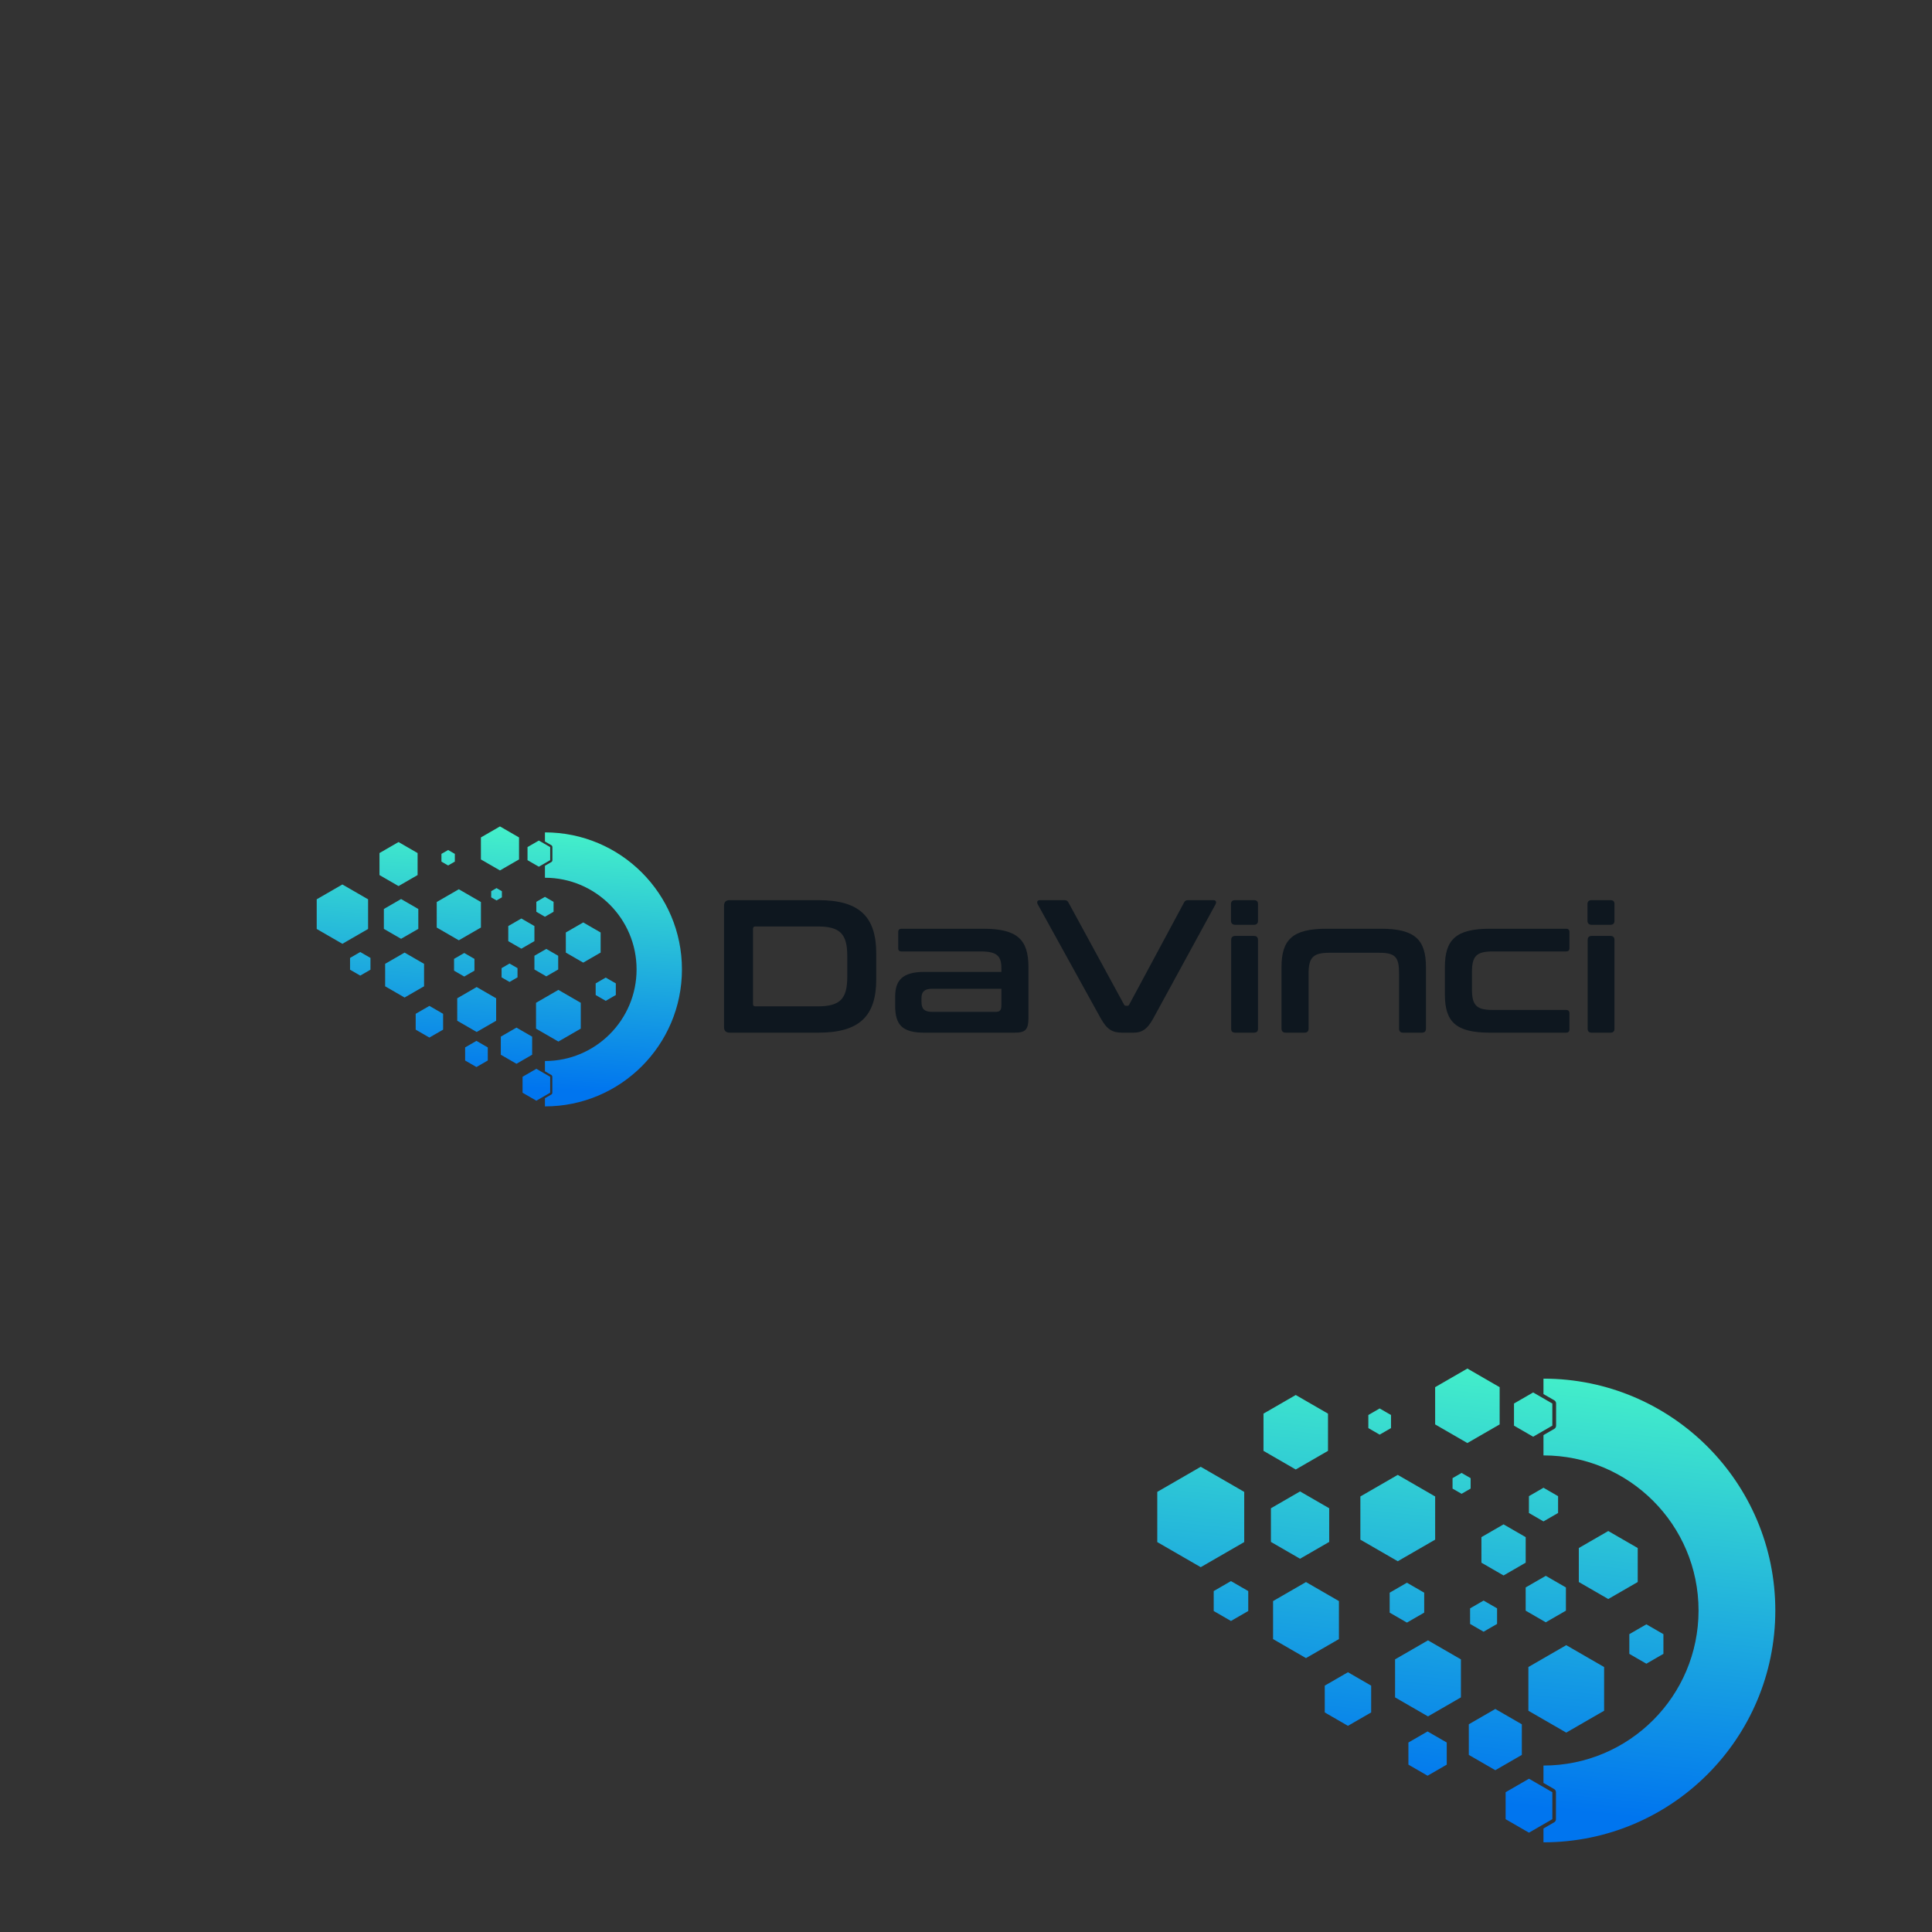 <?xml version="1.0" encoding="UTF-8"?>
<!DOCTYPE svg PUBLIC "-//W3C//DTD SVG 1.1//EN" "http://www.w3.org/Graphics/SVG/1.1/DTD/svg11.dtd">
<!-- Creator: CorelDRAW -->
<svg xmlns="http://www.w3.org/2000/svg" xml:space="preserve" width="250mm" height="250mm" version="1.1" style="shape-rendering:geometricPrecision; text-rendering:geometricPrecision; image-rendering:optimizeQuality; fill-rule:evenodd; clip-rule:evenodd"
viewBox="0 0 25000 25000"
 xmlns:xlink="http://www.w3.org/1999/xlink"
 xmlns:xodm="http://www.corel.com/coreldraw/odm/2003">
 <rect x="0" y="0" width="25000" height="25000" fill="#333333" stroke="none"/>
 <defs>
  <style type="text/css">
   <![CDATA[
    .fil1 {fill:#0E171F;fill-rule:nonzero}
    .fil2 {fill:white;fill-rule:nonzero}
    .fil3 {fill:url(#id0)}
    .fil0 {fill:url(#id1)}
   ]]>
  </style>
  <linearGradient id="id0" gradientUnits="userSpaceOnUse" x1="21818.4" y1="18007.73" x2="21244.29" y2="23530.45">
   <stop offset="0" style="stop-opacity:1; stop-color:#43EECA"/>
   <stop offset="1" style="stop-opacity:1; stop-color:#0075EF"/>
  </linearGradient>
  <linearGradient id="id1" gradientUnits="objectBoundingBox" xlink:href="#id0" x1="85.569%" y1="4.874%" x2="78.391%" y2="94.958%">
  </linearGradient>
 </defs>
 <g id="Layer_x0020_1">
  <g id="_2330769500288">
   <path class="fil0" d="M7051.43 10771.03c979.12,0 1772.84,793.74 1772.84,1772.84 0,979.1 -793.72,1772.84 -1772.84,1772.84l0 -105.73 81.64 -47.23c8.79,-5.08 13.81,-13.8 13.81,-23.95l0 -206.25c0,-10.16 -5.03,-18.89 -13.83,-23.97l-81.62 -47.15 0 -132.75c654.92,0 1185.82,-530.91 1185.82,-1185.81 0,-654.9 -530.9,-1185.8 -1185.82,-1185.8l0 -155.25 8.87 -5.12 73.28 -42.29c9.15,-5.28 14.38,-14.34 14.38,-24.9l0 -169.25c0,-10.55 -5.23,-19.62 -14.37,-24.89l-73.29 -42.35 -8.87 -5.11 0 -117.88zm-110.83 3059.39l89.32 51.54 89.28 51.59 0 103.13 0 103.12 -89.28 51.64 -89.32 51.52 -68.74 -39.64 0 -0.04 -0.07 0 -20.54 -11.84 -89.28 -51.64 0 -103.12 0 -103.13 89.28 -51.59 89.35 -51.54zm285.03 -1021.3l144.77 83.57 144.78 83.61 0 167.14 0 167.17 -37.67 21.75 -0.01 0 0 0 -107.1 61.84 -144.77 83.58 -144.77 -83.58 -144.77 -83.59 0 -167.17 0 -167.14 144.77 -83.61 1.02 -0.59 143.75 -82.98zm612.66 -159.39l65.21 37.63 65.16 37.64 0 75.29 0 75.26 -65.16 37.69 -65.21 37.61 -50.16 -28.94 0 -0.02 -0.06 0 -14.99 -8.65 -65.17 -37.69 0 -75.26 0 -75.29 65.17 -37.64 65.21 -37.63zm-1413.03 -1157.7l34.57 19.95 34.55 19.96 0 39.91 0 39.91 -34.55 19.98 -34.57 19.94 -26.6 -15.34 0 -0.02 -0.03 0 -7.94 -4.58 -34.56 -19.98 0 -39.91 0 -39.91 34.56 -19.96 34.57 -19.95zm257.93 1805.08l101.36 58.51 101.38 58.53 0 117.05 0 117.06 -101.38 58.51 -101.36 58.54 -101.37 -58.54 -101.36 -58.51 0 -117.06 0 -117.05 101.36 -58.53 101.37 -58.51zm-517.93 171.82l73.28 42.3 73.28 42.34 0 84.61 0 84.63 -73.28 42.3 -73.28 42.34 -73.35 -42.34 -73.24 -42.3 0 -84.63 0 -84.61 73.24 -42.34 73.35 -42.3zm-608.88 -452.75l88.74 51.23 88.72 51.25 0 102.43 0 102.48 -88.72 51.23 -88.74 51.23 -48.25 -27.86 0 0 -0.01 0 -40.48 -23.37 -88.72 -51.23 0 -102.48 0 -102.43 88.72 -51.25 88.74 -51.23zm1416.27 -2139.56l73.28 42.31 73.27 42.33 0 84.61 0 84.64 -73.27 42.29 -73.28 42.35 -73.36 -42.35 -73.24 -42.29 0 -84.64 0 -84.61 73.24 -42.33 73.36 -42.31zm-2874.44 760.37l0 383.86 131.63 76.02 0 0 34.57 19.97 162.23 93.65 0 0 0 0 4 2.3 42.66 -24.62 0 0 0.01 0 123.56 -71.33 166.21 -95.99 0 -191.93 0 -191.93 -166.21 -95.96 -166.23 -95.96 -166.23 95.96 -166.2 95.96zm2070.14 1135.34l125.89 72.67 125.89 72.69 0 145.37 0 145.36 -74.22 42.86 0 0 0 0 -51.67 29.84 -125.89 72.67 -125.9 -72.67 -125.88 -72.7 0 -145.36 0 -145.37 125.01 -72.19 0.01 0 0 0 0.86 -0.5 125.9 -72.67zm-932.84 -445.78l125.91 72.69 35 20.21 0 0 90.89 52.49 0 145.34 0 145.37 -125.89 72.69 -3.55 2.05 -122.36 70.62 -125.88 -72.67 -125.89 -72.69 0 -145.37 0 -145.34 69.8 -40.31 0.01 0 56.08 -32.39 125.88 -72.69zm701.69 -819.58l142.99 82.53 142.97 82.58 0 165.1 0 165.08 -142.97 82.56 -142.99 82.55 -142.99 -82.55 -52.89 -30.54 0 -0.02 -0.02 0 -90.06 -52 0 -165.08 0 -165.1 142.97 -82.58 142.99 -82.53zm808.99 378.34l84.61 48.85 84.62 48.83 0 97.69 0 97.71 -84.62 48.85 -84.61 48.83 -4.66 -2.69 0 0 -0.01 0 -52.74 -30.44 -27.21 -15.7 -84.57 -48.85 0 -97.71 0 -97.69 84.57 -48.83 84.62 -48.85zm800.75 50.94l112.6 65 112.6 65.01 0 130.02 0 129.99 -112.6 65.01 -112.6 65.01 -112.6 -65.01 -88.22 -50.95 0 0 -0.01 0 -24.35 -14.06 0 -129.99 0 -130.02 112.58 -65.01 112.6 -65zm-1077.3 -1242.42l123.34 71.21 123.31 71.22 0 142.4 0 142.38 -31.55 18.22 -0.02 0 0 0.01 -91.74 52.96 -123.34 71.22 -70.98 -41 0 -0.01 -0.02 0 -52.31 -30.21 -123.3 -71.19 0 -142.38 0 -142.4 123.3 -71.22 123.31 -71.21zm-1312.54 202.27l123.33 71.2 123.29 71.21 0 142.38 0 142.41 -123.29 71.19 -123.33 71.21 -123.34 -71.21 -123.3 -71.19 0 -142.41 0 -142.38 123.3 -71.21 123.34 -71.2zm33.01 737.38l1.4 0.82 110.04 63.54 111.42 64.34 0 128.66 0 128.67 -14.51 8.38 -0.01 0 0 0.01 -96.9 55.93 -99.88 57.67 -0.02 0 0 0.01 -11.54 6.67 -111.42 -64.35 -111.44 -64.32 0 -128.67 0 -128.66 111.44 -64.34 111.42 -64.36zm-528.35 685.65l66.04 38.12 66.01 38.12 0 76.25 0 76.24 -66.01 38.12 -66.04 38.12 -24.13 -13.93 0 -0.01 -0.01 0 -41.88 -24.18 -66.02 -38.12 0 -76.24 0 -76.25 66.02 -38.12 66.02 -38.12zm1345.58 12.4l66.04 38.11 66.01 38.13 0 76.22 0 76.27 -65.33 37.73 -0.01 0 0 0.01 -0.67 0.38 -52.08 30.04 0 0 0 0.01 -13.96 8.05 -66.02 -38.1 -66.04 -38.12 0 -76.27 0 -76.22 66.04 -38.13 66.02 -38.11zm586.13 136.51l51.59 29.79 51.57 29.78 0 59.59 0 59.56 -51.57 29.79 -51.59 29.76 -51.6 -29.76 -51.59 -29.79 0 -59.56 0 -59.59 51.59 -29.78 51.6 -29.79zm475.7 -189.2l76.93 44.39 76.91 44.43 0 88.82 0 88.83 -73.68 42.54 -3.23 1.86 -76.93 44.41 -76.94 -44.41 -55.93 -32.3 -0.01 0 -20.97 -12.1 0 -88.83 0 -88.82 76.91 -44.43 76.94 -44.39zm-17.55 -673.53l55.71 32.17 55.74 32.18 0 64.33 0 64.32 -55.74 32.2 -55.71 32.17 -30.11 -17.38 -25.62 -14.79 -55.74 -32.2 0 -64.32 0 -64.33 55.74 -32.18 55.73 -32.17zm-1252.7 -606.3l43.33 25.03 43.34 25.04 0 50.05 0 50.01 -43.34 25.06 -23.83 13.75 -0.01 0 0 0.01 -19.49 11.25 -43.36 -25.01 -18.3 -10.59 0 0 -0.01 0 -25.03 -14.47 0 -50.01 0 -50.05 23.01 -13.28 0 0 0 -0.01 20.33 -11.75 43.36 -25.03z"/>
   <g>
    <path class="fil1" d="M9442.35 11647.85c-48.99,0 -73.49,24.5 -73.49,73.49l0 1567.87c0,49 24.5,73.5 73.49,73.5l1146.51 0c531.6,0 749.63,-213.14 749.63,-690.84l0 -333.18c0,-477.71 -218.03,-690.84 -749.63,-690.84l-1146.51 0zm11155.79 462.91c-36.65,0 -53.74,18.24 -53.74,52.44l0 1149.33c0,34.2 17.09,50.17 53.74,50.17l239.38 0c36.64,0 53.74,-15.97 53.74,-50.17l0 -1149.33c0,-34.2 -17.1,-52.44 -53.74,-52.44l-239.38 0zm0 -462.92c-36.65,0 -56.18,15.96 -56.18,50.17l0 216.64c0,34.21 19.53,52.44 56.18,52.44l239.38 0c36.64,0 53.74,-18.23 53.74,-52.44l0 -216.64c0,-34.21 -17.1,-50.17 -53.74,-50.17l-239.38 0zm-4612.96 462.92c-36.65,0 -53.74,18.24 -53.74,52.44l0 1149.33c0,34.2 17.09,50.17 53.74,50.17l239.38 0c36.64,0 53.74,-15.97 53.74,-50.17l0 -1149.33c0,-34.2 -17.1,-52.44 -53.74,-52.44l-239.38 0zm0 -462.92c-36.65,0 -56.18,15.96 -56.18,50.17l0 216.64c0,34.21 19.53,52.44 56.18,52.44l239.38 0c36.64,0 53.74,-18.23 53.74,-52.44l0 -216.64c0,-34.21 -17.1,-50.17 -53.74,-50.17l-239.38 0zm1180.46 369.92c-440.97,0 -583.05,142.09 -583.05,497.31l0 793.73c0,36.75 19.59,53.9 56.34,53.9l240.07 0c36.75,0 53.91,-17.15 53.91,-53.9l0 -710.44c0,-205.78 56.34,-269.47 267.02,-269.47l651.65 0c210.68,0 252.32,63.69 252.32,269.47l0 710.44c0,36.75 17.16,53.9 53.9,53.9l240.08 0c36.75,0 53.9,-17.15 53.9,-53.9l0 -793.73c0,-355.22 -142.09,-497.31 -583.05,-497.31l-703.09 0zm2114.17 0c-440.97,0 -583.05,142.09 -583.05,497.31l0 352.77c0,355.21 142.08,494.86 583.05,494.86l984.81 0c29.4,0 44.1,-14.7 44.1,-44.1l0 -205.78c0,-29.4 -14.7,-44.1 -44.1,-44.1l-950.52 0c-213.13,0 -267.02,-63.7 -267.02,-269.47l0 -218.04c0,-205.78 53.89,-269.48 267.02,-269.48l950.52 0c29.4,0 44.1,-12.24 44.1,-44.1l0 -205.77c0,-29.4 -14.7,-44.1 -44.1,-44.1l-984.81 0zm-9536.13 4.91c0,-24.5 9.8,-34.3 31.84,-34.3l803.54 0c289.07,0 384.61,93.09 384.61,382.17l0 269.47c0,289.08 -95.54,382.17 -384.61,382.17l-803.54 0c-22.04,0 -31.84,-9.79 -31.84,-31.85l0 -967.66zm1923.09 -4.9c-29.4,0 -44.1,14.7 -44.1,44.1l0 205.77c0,31.86 14.7,44.1 44.1,44.1l1024.01 0c213.13,0 267.02,61.25 267.02,218.03l0 46.55 -997.06 0c-289.07,0 -377.27,115.14 -377.27,320.93l0 117.58c0,242.53 88.2,347.88 377.27,347.88l1166.1 0c142.09,0 181.28,-36.75 181.28,-195.98l0 -651.65c0,-355.22 -142.08,-497.31 -583.05,-497.31l-1058.3 0zm1219.99 1075.46l-825.58 0c-100.44,0 -137.18,-39.19 -137.18,-127.39l0 -51.45c0,-78.4 36.74,-120.04 137.18,-120.04l896.62 0 0 215.59c0,61.24 -19.59,83.29 -71.04,83.29z"/>
    <path class="fil1" d="M13461.54 11647.84c-41.64,0 -48.99,24.5 -31.84,56.35l813.33 1472.32c83.29,149.44 154.33,186.19 281.73,186.19l142.08 0c102.89,0 176.38,-36.75 257.23,-186.19l803.53 -1472.32c17.15,-31.85 9.8,-56.35 -29.4,-56.35l-320.92 0c-29.4,0 -44.09,7.35 -56.35,31.85l-707.99 1317.99c-7.35,14.7 -14.7,17.14 -26.94,17.14l-12.25 0c-14.7,0 -22.05,-2.44 -29.4,-17.14l-717.79 -1317.99c-12.25,-22.05 -24.49,-31.85 -56.35,-31.85l-308.67 0z"/>
   </g>
  </g>
  <g id="_2330769499328">
   <path class="fil0" d="M31863.06 10272.18c979.12,0 1772.84,793.74 1772.84,1772.84 0,979.1 -793.72,1772.84 -1772.84,1772.84l0 -105.73 81.64 -47.23c8.79,-5.08 13.81,-13.8 13.81,-23.95l0 -206.25c0,-10.16 -5.03,-18.89 -13.83,-23.97l-81.62 -47.15 0 -132.75c654.92,0 1185.82,-530.91 1185.82,-1185.81 0,-654.9 -530.9,-1185.8 -1185.82,-1185.8l0 -155.25 8.87 -5.12 73.28 -42.29c9.15,-5.28 14.38,-14.34 14.38,-24.9l0 -169.25c0,-10.55 -5.23,-19.62 -14.37,-24.89l-73.29 -42.35 -8.87 -5.11 0 -117.88zm-110.83 3059.39l89.32 51.54 89.28 51.59 0 103.13 0 103.12 -89.28 51.64 -89.32 51.52 -68.74 -39.64 0 -0.04 -0.07 0 -20.54 -11.84 -89.28 -51.64 0 -103.12 0 -103.13 89.28 -51.59 89.35 -51.54zm285.03 -1021.3l144.77 83.57 144.78 83.61 0 167.14 0 167.17 -37.67 21.75 -0.01 0 0 0 -107.1 61.84 -144.77 83.58 -144.77 -83.58 -144.77 -83.59 0 -167.17 0 -167.14 144.77 -83.61 1.02 -0.59 143.75 -82.98zm612.66 -159.39l65.21 37.63 65.16 37.64 0 75.29 0 75.26 -65.16 37.69 -65.21 37.61 -50.16 -28.94 0 -0.02 -0.06 0 -14.99 -8.65 -65.17 -37.69 0 -75.26 0 -75.29 65.17 -37.64 65.21 -37.63zm-1413.03 -1157.7l34.57 19.95 34.55 19.96 0 39.91 0 39.91 -34.55 19.98 -34.57 19.94 -26.6 -15.34 0 -0.02 -0.03 0 -7.94 -4.58 -34.56 -19.98 0 -39.91 0 -39.91 34.56 -19.96 34.57 -19.95zm257.93 1805.08l101.36 58.51 101.38 58.53 0 117.05 0 117.06 -101.38 58.51 -101.36 58.54 -101.37 -58.54 -101.36 -58.51 0 -117.06 0 -117.05 101.36 -58.53 101.37 -58.51zm-517.93 171.82l73.28 42.3 73.28 42.34 0 84.61 0 84.63 -73.28 42.3 -73.28 42.34 -73.35 -42.34 -73.24 -42.3 0 -84.63 0 -84.61 73.24 -42.34 73.35 -42.3zm-608.88 -452.75l88.74 51.23 88.72 51.25 0 102.43 0 102.48 -88.72 51.23 -88.74 51.23 -48.25 -27.86 0 0 -0.01 0 -40.48 -23.37 -88.72 -51.23 0 -102.48 0 -102.43 88.72 -51.25 88.74 -51.23zm1416.27 -2139.56l73.28 42.31 73.27 42.33 0 84.61 0 84.64 -73.27 42.29 -73.28 42.35 -73.36 -42.35 -73.24 -42.29 0 -84.64 0 -84.61 73.24 -42.33 73.36 -42.31zm-2874.44 760.37l0 383.86 131.63 76.02 0 0 34.57 19.97 162.23 93.65 0 0 0 0 4 2.3 42.66 -24.62 0 0 0.01 0 123.56 -71.33 166.21 -95.99 0 -191.93 0 -191.93 -166.21 -95.96 -166.23 -95.96 -166.23 95.96 -166.2 95.96zm2070.14 1135.34l125.89 72.67 125.89 72.69 0 145.37 0 145.36 -74.22 42.86 0 0 0 0 -51.67 29.84 -125.89 72.67 -125.9 -72.67 -125.88 -72.7 0 -145.36 0 -145.37 125.01 -72.19 0.01 0 0 0 0.86 -0.5 125.9 -72.67zm-932.84 -445.78l125.91 72.69 35 20.21 0 0 90.89 52.49 0 145.34 0 145.37 -125.89 72.69 -3.55 2.05 -122.36 70.62 -125.88 -72.67 -125.89 -72.69 0 -145.37 0 -145.34 69.8 -40.31 0.01 0 56.08 -32.39 125.88 -72.69zm701.69 -819.58l142.99 82.53 142.97 82.58 0 165.1 0 165.08 -142.97 82.56 -142.99 82.55 -142.99 -82.55 -52.89 -30.54 0 -0.02 -0.02 0 -90.06 -52 0 -165.08 0 -165.1 142.97 -82.58 142.99 -82.53zm808.99 378.34l84.61 48.85 84.62 48.83 0 97.69 0 97.71 -84.62 48.85 -84.61 48.83 -4.66 -2.69 0 0 -0.01 0 -52.74 -30.44 -27.21 -15.7 -84.57 -48.85 0 -97.71 0 -97.69 84.57 -48.83 84.62 -48.85zm800.75 50.94l112.6 65 112.6 65.01 0 130.02 0 129.99 -112.6 65.01 -112.6 65.01 -112.6 -65.01 -88.22 -50.95 0 0 -0.01 0 -24.35 -14.06 0 -129.99 0 -130.02 112.58 -65.01 112.6 -65zm-1077.3 -1242.42l123.34 71.21 123.31 71.22 0 142.4 0 142.38 -31.55 18.22 -0.02 0 0 0.01 -91.74 52.96 -123.34 71.22 -70.98 -41 0 -0.01 -0.02 0 -52.31 -30.21 -123.3 -71.19 0 -142.38 0 -142.4 123.3 -71.22 123.31 -71.21zm-1312.54 202.27l123.33 71.2 123.29 71.21 0 142.38 0 142.41 -123.29 71.19 -123.33 71.21 -123.34 -71.21 -123.3 -71.19 0 -142.41 0 -142.38 123.3 -71.21 123.34 -71.2zm33.01 737.38l1.4 0.82 110.04 63.54 111.42 64.34 0 128.66 0 128.67 -14.51 8.38 -0.01 0 0 0.01 -96.9 55.93 -99.88 57.67 -0.02 0 0 0.01 -11.54 6.67 -111.42 -64.35 -111.44 -64.32 0 -128.67 0 -128.66 111.44 -64.34 111.42 -64.36zm-528.35 685.65l66.04 38.12 66.01 38.12 0 76.25 0 76.24 -66.01 38.12 -66.04 38.12 -24.13 -13.93 0 -0.01 -0.01 0 -41.88 -24.18 -66.02 -38.12 0 -76.24 0 -76.25 66.02 -38.12 66.02 -38.12zm1345.58 12.4l66.04 38.11 66.01 38.13 0 76.22 0 76.27 -65.33 37.73 -0.01 0 0 0.01 -0.67 0.38 -52.08 30.04 0 0 0 0.01 -13.96 8.05 -66.02 -38.1 -66.04 -38.12 0 -76.27 0 -76.22 66.04 -38.13 66.02 -38.11zm586.13 136.51l51.59 29.79 51.57 29.78 0 59.59 0 59.56 -51.57 29.79 -51.59 29.76 -51.6 -29.76 -51.59 -29.79 0 -59.56 0 -59.59 51.59 -29.78 51.6 -29.79zm475.7 -189.2l76.93 44.39 76.91 44.43 0 88.82 0 88.83 -73.68 42.54 -3.23 1.86 -76.93 44.41 -76.94 -44.41 -55.93 -32.3 -0.01 0 -20.97 -12.1 0 -88.83 0 -88.82 76.91 -44.43 76.94 -44.39zm-17.55 -673.53l55.71 32.17 55.74 32.18 0 64.33 0 64.32 -55.74 32.2 -55.71 32.17 -30.11 -17.38 -25.62 -14.79 -55.74 -32.2 0 -64.32 0 -64.33 55.74 -32.18 55.73 -32.17zm-1252.7 -606.3l43.33 25.03 43.34 25.04 0 50.05 0 50.01 -43.34 25.06 -23.83 13.75 -0.01 0 0 0.01 -19.49 11.25 -43.36 -25.01 -18.3 -10.59 0 0 -0.01 0 -25.03 -14.47 0 -50.01 0 -50.05 23.01 -13.28 0 0 0 -0.01 20.33 -11.75 43.36 -25.03z"/>
   <g>
    <path class="fil2" d="M34253.98 11149c-48.99,0 -73.49,24.5 -73.49,73.49l0 1567.87c0,49 24.5,73.5 73.49,73.5l1146.51 0c531.6,0 749.63,-213.14 749.63,-690.84l0 -333.18c0,-477.71 -218.03,-690.84 -749.63,-690.84l-1146.51 0zm11155.79 462.91c-36.65,0 -53.74,18.24 -53.74,52.44l0 1149.33c0,34.2 17.09,50.17 53.74,50.17l239.38 0c36.64,0 53.74,-15.97 53.74,-50.17l0 -1149.33c0,-34.2 -17.1,-52.44 -53.74,-52.44l-239.38 0zm0 -462.92c-36.65,0 -56.18,15.96 -56.18,50.17l0 216.64c0,34.21 19.53,52.44 56.18,52.44l239.38 0c36.64,0 53.74,-18.23 53.74,-52.44l0 -216.64c0,-34.21 -17.1,-50.17 -53.74,-50.17l-239.38 0zm-4612.96 462.92c-36.65,0 -53.74,18.24 -53.74,52.44l0 1149.33c0,34.2 17.09,50.17 53.74,50.17l239.38 0c36.64,0 53.74,-15.97 53.74,-50.17l0 -1149.33c0,-34.2 -17.1,-52.44 -53.74,-52.44l-239.38 0zm0 -462.92c-36.65,0 -56.18,15.96 -56.18,50.17l0 216.64c0,34.21 19.53,52.44 56.18,52.44l239.38 0c36.64,0 53.74,-18.23 53.74,-52.44l0 -216.64c0,-34.21 -17.1,-50.17 -53.74,-50.17l-239.38 0zm1180.46 369.92c-440.97,0 -583.05,142.09 -583.05,497.31l0 793.73c0,36.75 19.59,53.9 56.34,53.9l240.07 0c36.75,0 53.91,-17.15 53.91,-53.9l0 -710.44c0,-205.78 56.34,-269.47 267.02,-269.47l651.65 0c210.68,0 252.32,63.69 252.32,269.47l0 710.44c0,36.75 17.16,53.9 53.9,53.9l240.08 0c36.75,0 53.9,-17.15 53.9,-53.9l0 -793.73c0,-355.22 -142.09,-497.31 -583.05,-497.31l-703.09 0zm2114.17 0c-440.97,0 -583.05,142.09 -583.05,497.31l0 352.77c0,355.21 142.08,494.86 583.05,494.86l984.81 0c29.4,0 44.1,-14.7 44.1,-44.1l0 -205.78c0,-29.4 -14.7,-44.1 -44.1,-44.1l-950.52 0c-213.13,0 -267.02,-63.7 -267.02,-269.47l0 -218.04c0,-205.78 53.89,-269.48 267.02,-269.48l950.52 0c29.4,0 44.1,-12.24 44.1,-44.1l0 -205.77c0,-29.4 -14.7,-44.1 -44.1,-44.1l-984.81 0zm-9536.13 4.91c0,-24.5 9.8,-34.3 31.84,-34.3l803.54 0c289.07,0 384.61,93.09 384.61,382.17l0 269.47c0,289.08 -95.54,382.17 -384.61,382.17l-803.54 0c-22.04,0 -31.84,-9.79 -31.84,-31.85l0 -967.66zm1923.09 -4.9c-29.4,0 -44.1,14.7 -44.1,44.1l0 205.77c0,31.86 14.7,44.1 44.1,44.1l1024.01 0c213.13,0 267.02,61.25 267.02,218.03l0 46.55 -997.06 0c-289.07,0 -377.27,115.14 -377.27,320.93l0 117.58c0,242.53 88.2,347.88 377.27,347.88l1166.1 0c142.09,0 181.28,-36.75 181.28,-195.98l0 -651.65c0,-355.22 -142.08,-497.31 -583.05,-497.31l-1058.3 0zm1219.99 1075.46l-825.58 0c-100.44,0 -137.18,-39.19 -137.18,-127.39l0 -51.45c0,-78.4 36.74,-120.04 137.18,-120.04l896.62 0 0 215.59c0,61.24 -19.59,83.29 -71.04,83.29z"/>
    <path class="fil2" d="M38273.17 11148.99c-41.64,0 -48.99,24.5 -31.84,56.35l813.33 1472.32c83.29,149.44 154.33,186.19 281.73,186.19l142.08 0c102.89,0 176.38,-36.75 257.23,-186.19l803.53 -1472.32c17.15,-31.85 9.8,-56.35 -29.4,-56.35l-320.92 0c-29.4,0 -44.09,7.35 -56.35,31.85l-707.99 1317.99c-7.35,14.7 -14.7,17.14 -26.94,17.14l-12.25 0c-14.7,0 -22.05,-2.44 -29.4,-17.14l-717.79 -1317.99c-12.25,-22.05 -24.49,-31.85 -56.35,-31.85l-308.67 0z"/>
   </g>
  </g>
  <path class="fil3" d="M19972.51 17839.59c1656.84,0 2999.96,1343.15 2999.96,2999.97 0,1656.82 -1343.12,2999.97 -2999.96,2999.97l0 -178.92 138.13 -79.91c14.88,-8.6 23.38,-23.35 23.38,-40.54l0 -349.01c0,-17.19 -8.51,-31.96 -23.4,-40.56l-138.11 -79.79 0 -224.64c1108.23,0 2006.62,-898.39 2006.62,-2006.6 0,-1108.21 -898.39,-2006.6 -2006.62,-2006.6l0 -262.7 15 -8.66 124 -71.56c15.48,-8.94 24.34,-24.28 24.34,-42.15l0 -286.4c0,-17.85 -8.86,-33.19 -24.32,-42.12l-124.02 -71.66 -15 -8.65 0 -199.47zm-187.56 5177.05l151.15 87.22 151.09 87.29 0 174.51 0 174.5 -151.09 87.39 -151.15 87.18 -116.31 -67.07 0 -0.08 -0.12 0 -34.76 -20.03 -151.08 -87.39 0 -174.5 0 -174.51 151.08 -87.29 151.19 -87.22zm482.32 -1728.23l244.98 141.42 245 141.48 0 282.83 0 282.89 -63.74 36.8 -0.02 0 0 0.01 -181.24 104.63 -244.98 141.43 -244.96 -141.43 -244.99 -141.44 0 -282.89 0 -282.83 244.99 -141.48 1.72 -1 243.24 -140.42zm1036.74 -269.71l110.34 63.66 110.27 63.71 0 127.39 0 127.36 -110.27 63.78 -110.34 63.64 -84.88 -48.96 0 -0.05 -0.1 0 -25.36 -14.63 -110.29 -63.78 0 -127.36 0 -127.39 110.29 -63.71 110.34 -63.66zm-2391.11 -1959.04l58.5 33.75 58.47 33.78 0 67.54 0 67.52 -58.47 33.82 -58.5 33.74 -45 -25.96 0 -0.02 -0.06 0 -13.44 -7.76 -58.47 -33.82 0 -67.52 0 -67.54 58.47 -33.78 58.5 -33.75zm436.47 3054.51l171.52 99.02 171.55 99.04 0 198.06 0 198.09 -171.55 99.02 -171.52 99.06 -171.54 -99.06 -171.52 -99.02 0 -198.09 0 -198.06 171.52 -99.04 171.54 -99.02zm-876.43 290.76l124 71.58 124 71.64 0 143.17 0 143.23 -124 71.56 -124 71.66 -124.13 -71.66 -123.93 -71.56 0 -143.23 0 -143.17 123.93 -71.64 124.13 -71.58zm-1030.34 -766.14l150.17 86.69 150.13 86.73 0 173.33 0 173.41 -150.13 86.69 -150.17 86.69 -81.64 -47.13 0 -0.01 -0.02 0 -68.5 -39.55 -150.13 -86.69 0 -173.41 0 -173.33 150.13 -86.73 150.16 -86.69zm2396.59 -3620.52l124 71.59 124 71.63 0 143.18 0 143.22 -124 71.57 -124 71.65 -124.13 -71.65 -123.94 -71.57 0 -143.22 0 -143.18 123.94 -71.63 124.13 -71.59zm-4864.08 1286.69l0 649.55 222.74 128.64 0 0 58.5 33.79 274.52 158.47 0 0 0 0.01 6.77 3.9 72.19 -41.67 0 -0.01 0.01 0 209.1 -120.7 281.25 -162.43 0 -324.77 0 -324.78 -281.25 -162.39 -281.3 -162.39 -281.29 162.39 -281.24 162.39zm3503.05 1921.2l213.03 122.96 213.03 123.01 0 246 0 245.97 -125.58 72.52 -0.01 0 0 0.01 -87.44 50.49 -213.03 122.98 -213.03 -122.98 -213.02 -123.02 0 -245.97 0 -246 211.54 -122.15 0.01 0 0 -0.01 1.47 -0.85 213.03 -122.96zm-1578.53 -754.35l213.06 123.01 59.22 34.2 0.01 0 153.8 88.82 0 245.95 0 245.99 -213.03 123.01 -6 3.46 -207.06 119.51 -213.02 -122.97 -213.03 -123.01 0 -245.99 0 -245.95 118.13 -68.22 0.01 0 94.89 -54.8 213.02 -123.01zm1187.39 -1386.88l241.97 139.66 241.93 139.73 0 279.39 0 279.35 -241.93 139.7 -241.97 139.69 -241.97 -139.69 -89.49 -51.68 0 -0.02 -0.04 0 -152.4 -88 0 -279.35 0 -279.39 241.93 -139.73 241.97 -139.66zm1368.96 640.22l143.17 82.67 143.2 82.63 0 165.3 0 165.35 -143.2 82.67 -143.17 82.63 -7.88 -4.55 0 -0.01 -0.02 0 -89.25 -51.51 -46.04 -26.56 -143.12 -82.67 0 -165.35 0 -165.3 143.12 -82.63 143.19 -82.67zm1355.01 86.2l190.54 110 190.54 110 0 220.02 0 219.97 -190.54 110 -190.54 110.02 -190.54 -110.02 -149.27 -86.2 0 -0.01 -0.02 0 -41.22 -23.79 0 -219.97 0 -220.02 190.51 -110 190.54 -110zm-1822.98 -2102.4l208.71 120.51 208.67 120.5 0 240.97 0 240.94 -53.4 30.83 -0.02 0 0 0.02 -155.25 89.62 -208.71 120.51 -120.11 -69.37 0 -0.02 -0.04 0 -88.51 -51.12 -208.66 -120.47 0 -240.94 0 -240.97 208.66 -120.5 208.66 -120.51zm-2221.07 342.29l208.7 120.47 208.63 120.5 0 240.94 0 240.98 -208.63 120.47 -208.7 120.5 -208.7 -120.5 -208.66 -120.47 0 -240.98 0 -240.94 208.66 -120.5 208.7 -120.47zm55.86 1247.78l2.37 1.38 186.21 107.52 188.55 108.87 0 217.72 0 217.74 -24.56 14.18 -0.02 0 0 0.01 -163.97 94.64 -169.01 97.59 -0.03 0 0 0.02 -19.54 11.29 -188.54 -108.9 -188.57 -108.83 0 -217.74 0 -217.72 188.57 -108.87 188.54 -108.9zm-894.06 1160.23l111.75 64.52 111.7 64.5 0 129.02 0 129.02 -111.7 64.5 -111.75 64.52 -40.83 -23.58 0 -0.01 -0.01 0 -70.87 -40.93 -111.73 -64.5 0 -129.02 0 -129.02 111.73 -64.5 111.71 -64.52zm2276.97 20.99l111.75 64.49 111.71 64.52 0 128.98 0 129.06 -110.56 63.85 -0.02 0 0 0.01 -1.13 0.64 -88.13 50.84 0 0 0 0.01 -23.62 13.63 -111.72 -64.48 -111.75 -64.5 0 -129.06 0 -128.98 111.75 -64.52 111.72 -64.49zm991.83 231l87.31 50.41 87.27 50.4 0 100.83 0 100.79 -87.27 50.41 -87.31 50.36 -87.31 -50.36 -87.29 -50.41 0 -100.79 0 -100.83 87.29 -50.4 87.31 -50.41zm804.97 -320.17l130.18 75.12 130.16 75.19 0 150.29 0 150.32 -124.69 71.99 -5.47 3.15 -130.18 75.15 -130.18 -75.15 -94.65 -54.66 -0.01 0 -35.49 -20.48 0 -150.32 0 -150.29 130.15 -75.19 130.18 -75.12zm-29.68 -1139.73l94.26 54.44 94.32 54.46 0 108.86 0 108.83 -94.32 54.49 -94.26 54.44 -50.96 -29.41 -43.36 -25.03 -94.31 -54.49 0 -108.83 0 -108.86 94.31 -54.46 94.32 -54.44zm-2119.81 -1025.97l73.33 42.36 73.34 42.36 0 84.71 0 84.62 -73.34 42.4 -40.32 23.28 -0.02 0 0 0.01 -32.99 19.04 -73.37 -42.33 -30.97 -17.91 0 -0.01 -0.02 0 -42.34 -24.48 0 -84.62 0 -84.71 38.92 -22.47 0.01 0 0 -0.01 34.4 -19.88 73.37 -42.36z"/>
 </g>
</svg>

